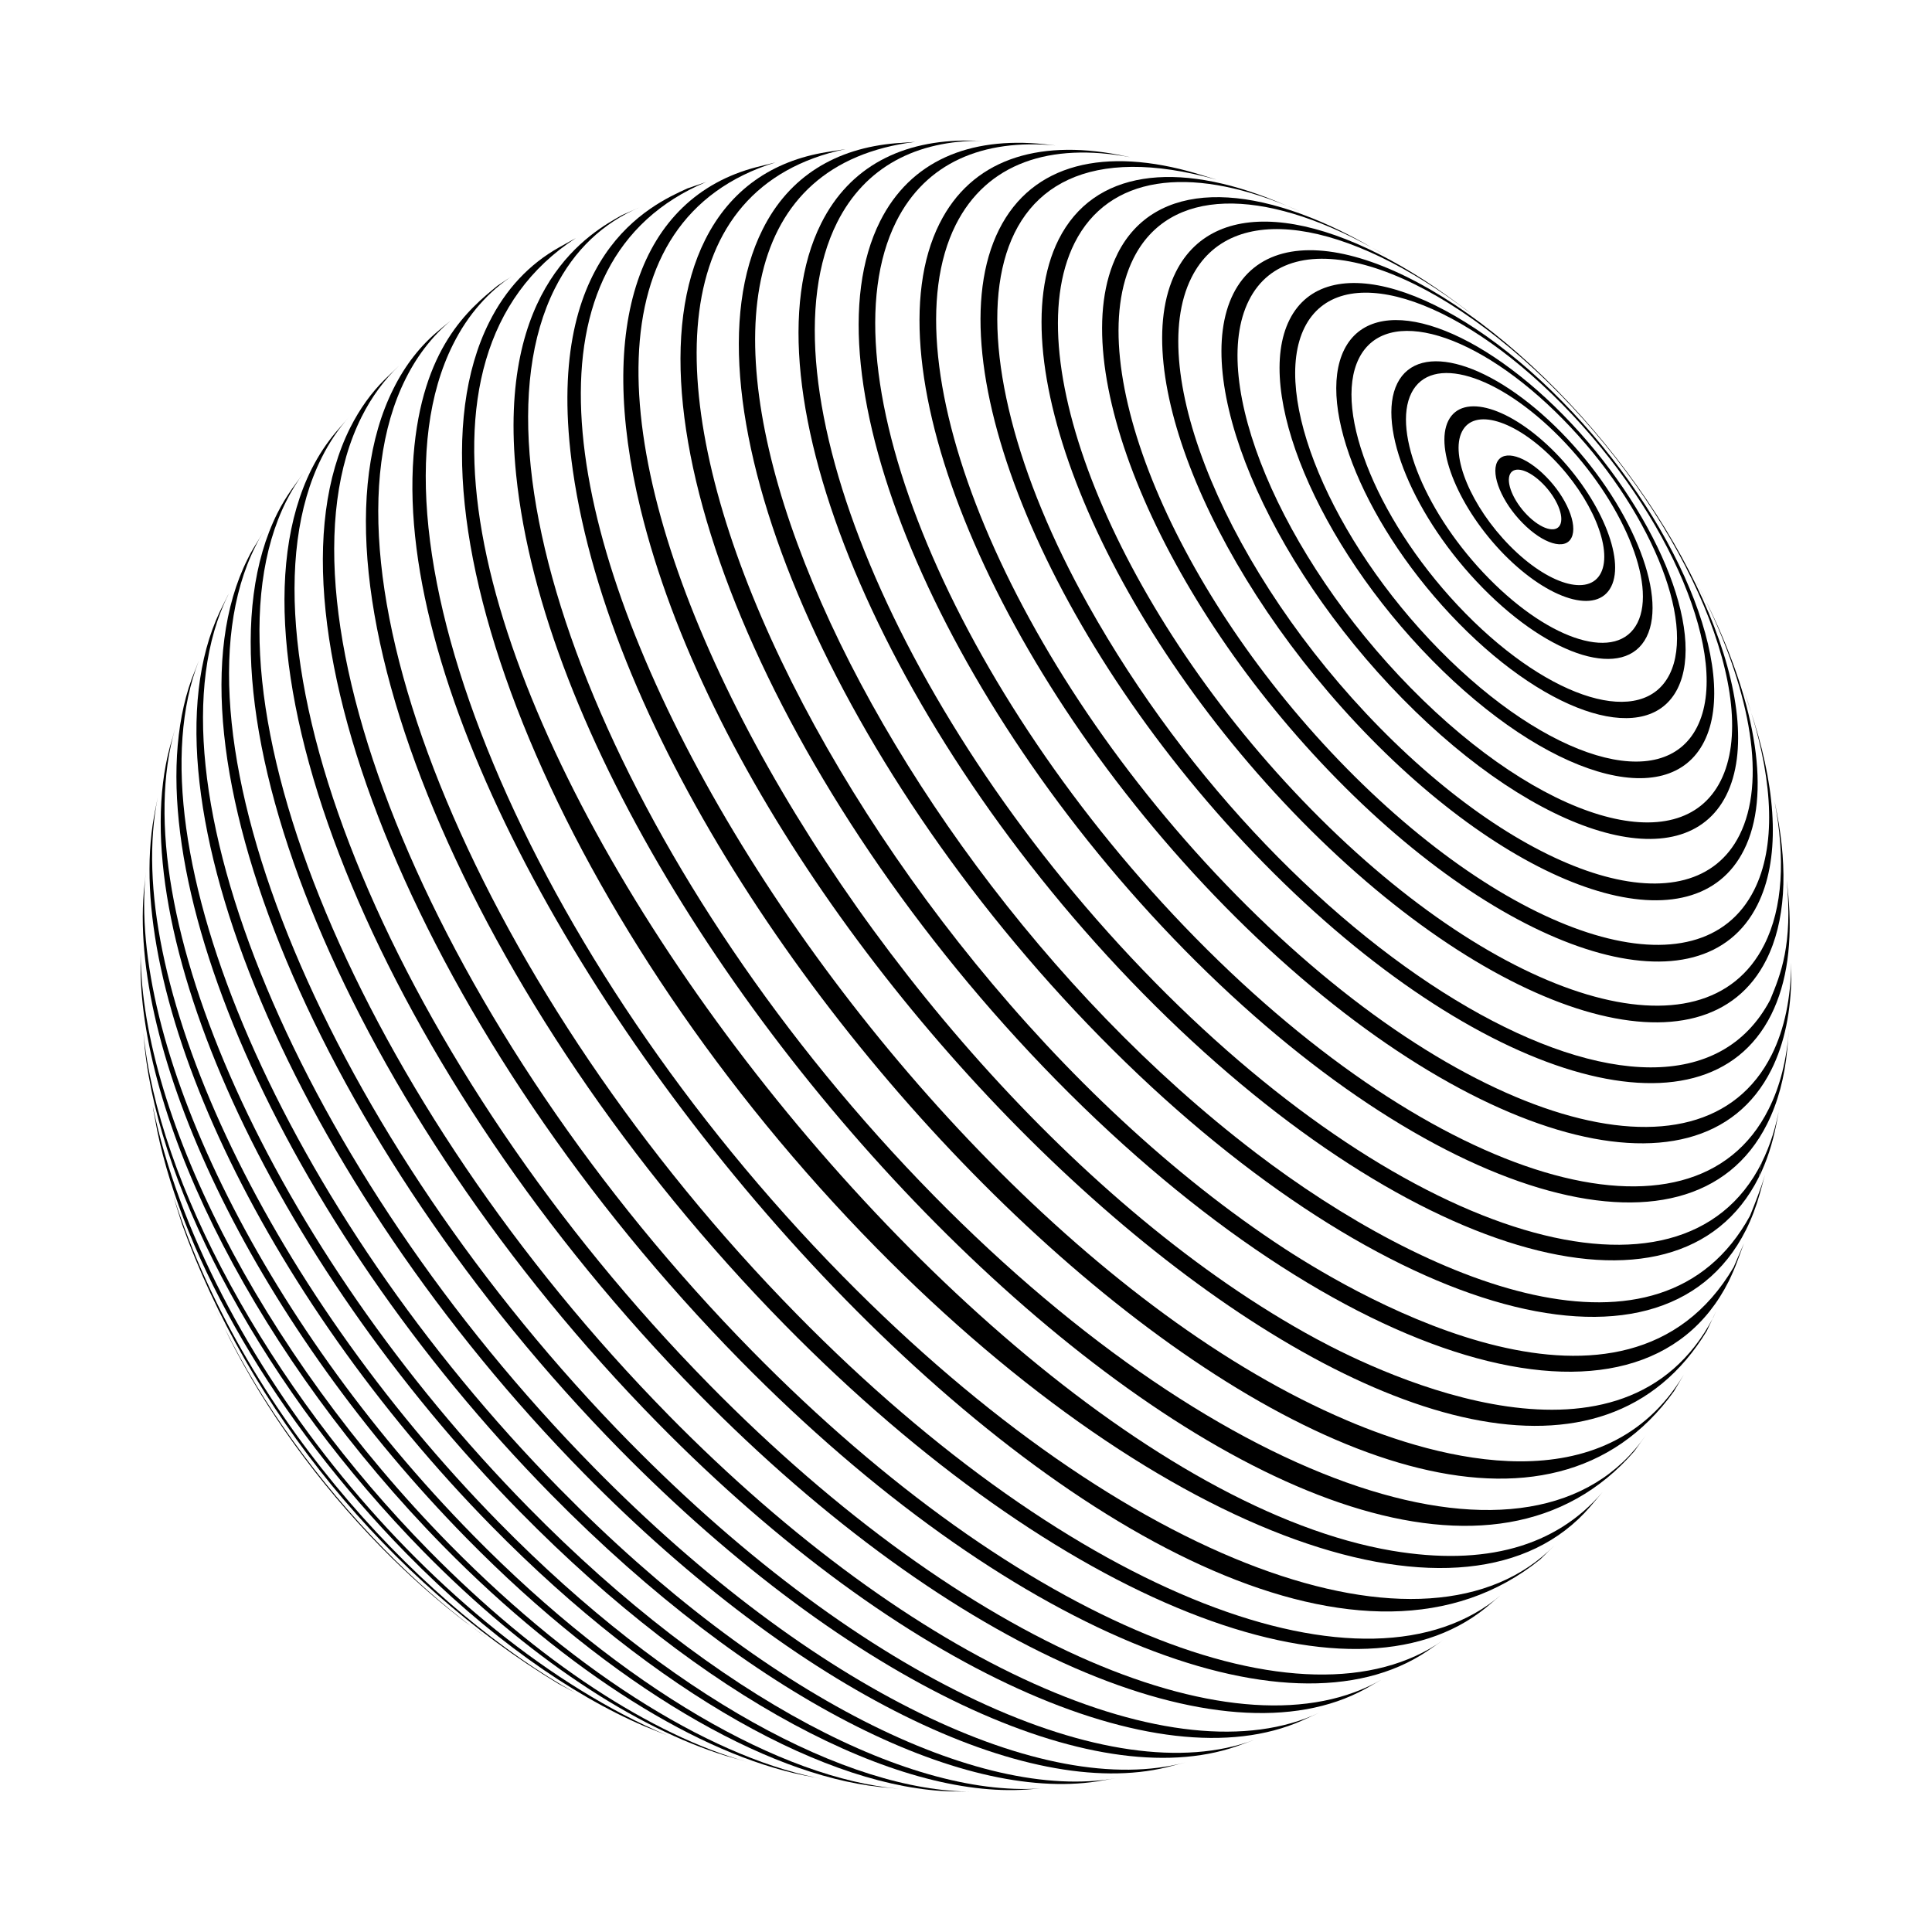 <?xml version="1.0" encoding="UTF-8"?>
<!-- Uploaded to: ICON Repo, www.iconrepo.com, Generator: ICON Repo Mixer Tools -->
<svg fill="#000000" width="800px" height="800px" version="1.1" viewBox="144 144 512 512" xmlns="http://www.w3.org/2000/svg">
 <g>
  <path d="m273.09 578.09-4.231-3.125c1.457 1.109 2.871 2.168 4.231 3.125z"/>
  <path d="m203.51 495.93c-0.707-1.512-1.512-3.074-2.168-4.586 0.707 1.512 1.414 3.074 2.168 4.586z"/>
  <path d="m201.35 491.34c-0.301-0.656-0.605-1.258-0.855-1.914 0.25 0.602 0.5 1.258 0.855 1.914z"/>
  <path d="m245.88 554.62c-17.984-18.289-32.547-38.945-42.371-58.695 0.453 0.957 0.906 1.863 1.309 2.719 9.473 18.742 23.375 38.289 40.355 55.57 6.648 6.75 13.352 12.746 19.949 17.938l2.215 1.715 1.512 1.109c-7.551-5.746-15.309-12.547-22.969-20.355z"/>
  <path d="m190.01 461.16 0.805 2.719 1.41 4.484c17.582 49.172 54.863 94.715 99.703 121.82l4.586 2.469c-37.988-21.105-86.855-70.633-106.5-131.49z"/>
  <path d="m184.47 437.08 0.152 1.008 1.059 5.644c7.004 33.855 31.285 76.629 66.051 112 21.461 21.867 43.527 37.383 63.078 45.746l5.996 2.418c-61.469-26.199-122.68-101.02-136.34-166.81z"/>
  <path d="m257.62 554.87c-43.125-43.883-71.844-98.043-75.621-137.29l0.352 4.082c4.031 38.34 31.992 90.887 73.91 133.56 27.711 28.164 56.277 46.754 80.156 54.109l5.492 1.562c-24.891-7.004-55.066-26.301-84.289-56.023z"/>
  <path d="m263.11 553.26c-50.48-51.391-82.625-115.78-81.82-158.45l-0.051 5.34c0.152 41.867 31.488 103.98 80.309 153.66 33.402 33.957 67.965 55.016 95.422 60.66l5.793 1.109c-28.363-5.039-64.637-26.703-99.652-62.32z"/>
  <path d="m269.36 550.84c-56.676-57.637-91.59-130.69-86.703-175.88l-0.555 5.441c-3.68 44.586 30.48 115.22 85.496 171.2 38.742 39.449 79.047 62.574 109.38 65.949l5.289 0.504c-31.086-2.773-72.801-26.402-112.91-67.211z"/>
  <path d="m276.31 547.56c-62.672-63.781-100.16-145.4-90.484-192.3l-0.754 3.68-0.25 1.41c-8.465 46.5 28.363 125.95 89.527 188.17 43.832 44.586 89.426 69.477 122.12 70.23l5.391 0.051c-33.207 0.047-80.363-25.242-125.55-71.242z"/>
  <path d="m283.97 543.43c-67.914-69.074-107.61-158.2-93.559-206.36l-1.41 4.938c-12.797 47.91 26.297 134.97 92.801 202.63 48.82 49.676 99.805 76.023 134.37 73.605l5.039-0.402c-35.016 3.227-87.262-23.527-137.24-74.41z"/>
  <path d="m292.34 538.55c-73.055-74.262-114.67-170.79-95.625-219.51l-1.914 4.887c-17.582 48.668 23.527 143.18 95.168 216.04 53.152 54.059 108.72 81.617 144.75 76.125l5.039-0.855c-36.324 6.398-93.156-21.465-147.41-76.68z"/>
  <path d="m204.62 301.35-0.051 0.102c0.051-0.051 0.051-0.051 0.051-0.102z"/>
  <path d="m301.3 532.8c-77.785-79.098-121.06-182.73-96.73-231.35l-0.203 0.352-2.117 4.281c-22.973 48.719 19.902 150.49 96.48 228.38 57.332 58.34 117.44 86.855 154.42 77.891l5.039-1.309c-37.129 9.977-98.445-18.742-156.89-78.242z"/>
  <path d="m310.93 526.3c-79.855-81.215-124.29-187.57-99.25-237.5 0.656-1.359 1.359-2.621 2.117-3.828l-2.672 4.383c-0.555 0.906-1.059 1.863-1.512 2.82-24.836 49.574 19.297 155.22 98.594 235.93 61.363 62.422 125.8 91.645 163.34 78.746l2.367-0.855 2.469-0.906c-37.582 14.004-103.08-15.367-165.45-78.797z"/>
  <path d="m321.15 519c-81.465-82.879-126.81-191.35-101.27-242.23 1.359-2.672 2.871-5.141 4.535-7.406l-3.023 4.18c-1.41 2.016-2.719 4.133-3.879 6.449-25.391 50.684 19.699 158.6 100.76 241.07 64.84 65.949 133 95.625 170.69 78.949l4.637-2.117c-37.688 17.684-106.76-12.09-172.46-78.895z"/>
  <path d="m331.93 510.89c-82.574-84.035-128.52-193.96-102.68-245.61 2.016-4.031 4.434-7.609 7.203-10.73l-3.375 3.879c-2.469 2.922-4.637 6.195-6.5 9.875-25.797 51.488 20 161.12 102.32 244.85 67.914 69.121 139.45 99 176.89 78.441l4.484-2.57c-37.23 21.664-109.63-8.262-178.35-78.141z"/>
  <path d="m343.32 502.02c-83.23-84.691-129.58-195.53-103.48-247.57 2.672-5.34 6.047-9.875 9.977-13.602l-3.777 3.629c-3.629 3.578-6.699 7.859-9.219 12.848-26.047 51.941 20.203 162.63 103.33 247.17 70.684 71.895 145.25 101.77 181.98 77.133l4.332-2.973c-36.477 25.742-111.8-4.035-183.14-76.633z"/>
  <path d="m355.21 492.35c-83.383-84.844-129.83-195.88-103.68-248.03 3.324-6.648 7.707-12.043 12.949-16.172l-3.176 2.57-0.957 0.805c-4.887 4.031-8.969 9.219-12.09 15.516-26.148 52.145 20.305 163.18 103.68 248.03 73.051 74.312 150.23 103.89 185.8 75.016l0.957-0.805 3.125-2.621c-35.219 30.031-113.01 0.605-186.61-74.309z"/>
  <path d="m367.3 482.17c-83.027-84.438-129.23-195.02-103.23-246.91 3.981-7.961 9.422-14.055 16.121-18.438l-4.383 2.922c-7.508 6.144-20 16.375-22.219 45.09-9.469 123.58 206.96 366.62 298.61 292.41l3.727-3.68c-33.551 34.109-113.3 5.293-188.62-71.391z"/>
  <path d="m512.95 554.97c-124.49-21.16-313.88-284.45-216.34-347.88l-4.535 2.519c-7.758 4.383-14.008 10.934-18.438 19.801-25.844 51.539 20.051 161.32 102.52 245.2 76.227 77.586 157.09 105.85 189.18 68.77l3.324-3.93c-12.391 14.461-31.133 19.648-55.719 15.516z"/>
  <path d="m391.48 460.86c-80.812-82.223-125.8-189.84-100.46-240.37 5.188-10.328 12.848-17.434 22.52-21.562l-4.684 2.066c-8.211 4.586-33.25 18.488-28.062 68.922 14.156 137.19 223.04 343.35 296.34 258.66l3.023-4.231c-29.07 42.164-111.29 15.262-188.68-63.484z"/>
  <path d="m500.81 520.36c-128.22-54.512-268.23-286.72-169.68-328.13l-4.988 1.715c-9.523 4.332-38.543 17.434-30.328 74.766 19.852 138.6 226.66 334.78 291.8 244l2.621-4.434c-20.859 34.762-64.992 22.52-89.426 12.09z"/>
  <path d="m598.05 493.1c-23.73 45.344-86.656 15.77-105.35 5.644-124.89-67.715-240.52-281.58-143.18-311.71l-5.039 1.258c-31.086 8.062-42.57 41.969-30.73 90.586 33.605 137.84 228.02 307.88 282.59 217.8l0.25-0.555 2.266-4.785z"/>
  <path d="m603.44 479.8c-28.719 48.82-98.344 8.566-119-4.887-119.4-77.988-211.55-271.25-116.38-291.4l-5.039 0.805c-14.309 2.316-25.492 9.926-32.145 23.227-23.477 46.855 18.238 146.61 93.105 222.79 74.918 76.227 154.67 100.01 178.15 53.203 0.805-1.664 1.562-3.375 2.215-5.141l1.812-4.887z"/>
  <path d="m476.68 449.42c-111.04-84.691-182.53-256.29-90.133-267.82l-5.039 0.352c-15.922 1.309-28.363 8.715-35.418 22.871-22.57 44.988 17.48 140.82 89.477 214.02 71.945 73.203 148.57 96.078 171.14 51.086 1.512-3.023 2.719-6.246 3.68-9.672l1.359-4.938c-0.957 3.324-2.672 7.656-3.981 10.883-23.73 43.328-85.445 18.086-131.09-16.777z"/>
  <path d="m449.93 404.18c-67.66-68.82-105.3-158.9-84.086-201.22 7.406-14.762 21.008-21.766 38.441-21.664l-3.223-0.051c-17.938-0.203-31.891 6.852-39.449 21.965-21.512 42.926 16.676 134.32 85.297 204.09 68.617 69.777 141.67 91.645 163.18 48.719 0.25-1.258 0.504-2.57 0.754-3.828-21.211 42.32-93.258 20.809-160.92-48.012z"/>
  <path d="m610.09 456.02c2.117-4.231 3.629-8.918 4.637-14.008l0.203-1.008 0.805-4.383c-0.957 5.691-2.57 10.883-4.887 15.516-0.254 1.312-0.504 2.621-0.758 3.883z"/>
  <path d="m460.91 392.64c-63.832-64.941-99.402-149.98-79.398-189.94 7.809-15.566 22.922-21.965 42.27-20.152l-3.125-0.352c-19.852-2.016-35.418 4.484-43.43 20.453-20.355 40.605 15.77 127.06 80.711 193.11 64.941 66.051 134.06 86.707 154.37 46.098 2.871-5.742 4.637-12.395 5.34-19.801l0.453-5.441c-0.555 8.012-2.316 15.215-5.391 21.312-19.949 39.953-87.965 19.648-151.8-45.289z"/>
  <path d="m393 203.21c-19.094 38.09 14.812 119.15 75.672 181.07s125.7 81.266 144.75 43.227c3.527-7.055 5.238-15.566 5.289-25.191v-3.273c-0.102 9.32-1.762 17.633-5.188 24.484-18.691 37.332-82.273 18.34-141.97-42.371-59.703-60.758-92.957-140.26-74.266-177.59 8.211-16.324 24.988-21.914 46.301-17.887l-3.176-0.656c-21.812-4.18-39.043 1.465-47.406 18.191z"/>
  <path d="m408.77 204.82c-17.684 35.316 13.754 110.54 70.23 168.02 56.477 57.484 116.63 75.422 134.37 40.102 4.281-8.566 5.691-19.445 4.535-31.891l-0.402-3.777c1.613 17.078-1.562 24.836-4.383 31.691-26.098 49.422-127.46-9.32-180.77-104.69-38.289-68.469-33.656-131.59 34.109-112.65l-5.441-1.664c-24.086-7.106-43.434-2.723-52.25 14.863z"/>
  <path d="m424.54 207.49c-16.223 32.395 12.594 101.37 64.387 154.07 51.793 52.699 106.96 69.172 123.18 36.777 5.039-10.027 5.742-23.527 2.769-38.996l-0.605-3.023c2.871 15.062 2.215 28.266-2.719 38.039-15.82 31.539-69.574 15.516-120.01-35.82-50.48-51.34-78.594-118.55-62.773-150.14 9.02-17.938 30.277-20.504 56.227-9.875l-2.621-1.109c-26.652-10.98-48.566-8.359-57.836 10.078z"/>
  <path d="m485.04 198.52 3.273 1.41c-1.059-0.5-2.168-0.957-3.273-1.41z"/>
  <path d="m614.32 356.37c-0.25-1.211-0.504-2.469-0.754-3.727z"/>
  <path d="m507.41 209.51 4.133 2.367c-1.41-0.855-2.773-1.609-4.133-2.367z"/>
  <path d="m440.15 211.27c-14.66 29.27 11.387 91.645 58.242 139.3 46.805 47.66 96.68 62.523 111.34 33.25 5.945-11.84 5.188-29.07-0.855-48.516l-0.754-2.367c5.793 18.793 6.5 35.469 0.754 46.906-14.258 28.414-62.574 13.957-108.02-32.242-45.445-46.199-70.684-106.71-56.477-135.12 9.473-18.941 34.16-18.793 62.977-2.973l-2.367-1.359c-29.684-16.328-55.074-16.379-64.848 3.117z"/>
  <path d="m608.12 332.89c-0.555-1.812-1.16-3.629-1.812-5.441z"/>
  <path d="m455.62 216.06c-13.047 25.996 10.125 81.367 51.691 123.68 41.562 42.32 85.848 55.52 98.848 29.523 7.305-14.508 3.273-38.238-8.969-63.73l-1.059-2.117c11.941 24.738 15.922 47.762 8.867 61.867-12.543 25.09-55.27 12.344-95.371-28.465-40.102-40.809-62.422-94.211-49.879-119.25 10.328-20.656 41.109-15.668 74.059 9.523-0.402-0.301-0.805-0.656-1.211-0.957l-1.762-1.309c-33.496-25.145-64.633-29.879-75.215-8.77z"/>
  <path d="m533.86 227.04c1.512 1.211 3.176 2.519 4.734 3.727-1.609-1.258-3.172-2.516-4.734-3.727z"/>
  <path d="m538.6 230.82c0.555 0.453 1.059 0.855 1.613 1.309-0.555-0.453-1.059-0.855-1.613-1.309z"/>
  <path d="m593.61 298.33c0.203 0.352 0.352 0.707 0.555 1.059l-0.301-0.605z"/>
  <path d="m596.18 303.42c-0.656-1.359-1.309-2.672-2.016-4.031z"/>
  <path d="m470.84 221.85c-11.285 22.57 8.766 70.582 44.84 107.31 36.074 36.727 74.465 48.164 85.797 25.594 11.285-22.57-8.766-70.582-44.84-107.31-36.074-36.676-74.465-48.113-85.797-25.594zm86.25 26.297c34.512 35.117 53.758 81.113 42.926 102.73s-47.559 10.629-82.121-24.535c-34.512-35.117-53.758-81.113-42.926-102.73 10.781-21.562 47.559-10.578 82.121 24.535z"/>
  <path d="m595.63 340.5c9.523-18.992-7.356-59.348-37.734-90.23-30.328-30.883-62.625-40.508-72.145-21.562-9.523 18.941 7.356 59.348 37.734 90.23 30.328 30.883 62.621 40.555 72.145 21.562zm-105.9-109.73c9.02-17.984 39.598-8.816 68.316 20.402 28.719 29.223 44.738 67.512 35.719 85.445-9.02 17.984-39.598 8.816-68.316-20.402-28.715-29.172-44.688-67.461-35.719-85.445z"/>
  <path d="m588.57 326.49c7.656-15.266-5.945-47.711-30.328-72.547-24.383-24.789-50.332-32.547-57.988-17.332-7.656 15.266 5.945 47.711 30.328 72.547 24.383 24.84 50.332 32.598 57.988 17.332zm-84.438-87.512c7.106-14.207 31.336-7.004 54.059 16.121 22.723 23.125 35.367 53.402 28.266 67.609-7.106 14.207-31.336 7.004-54.059-16.121-22.723-23.121-35.371-53.402-28.266-67.609z"/>
  <path d="m580.36 312.79c5.691-11.387-4.434-35.719-22.672-54.262-18.238-18.539-37.684-24.336-43.379-12.949-5.691 11.387 4.434 35.719 22.672 54.262 18.238 18.543 37.684 24.336 43.379 12.949zm-62.32-64.641c5.188-10.328 22.773-5.09 39.348 11.738 16.523 16.828 25.746 38.844 20.555 49.172-5.188 10.328-22.773 5.09-39.348-11.738-16.527-16.773-25.746-38.793-20.555-49.172z"/>
  <path d="m570.99 299.44c3.727-7.457-2.922-23.328-14.812-35.469-11.941-12.141-24.637-15.922-28.363-8.465-3.727 7.457 2.922 23.328 14.812 35.469 11.938 12.094 24.633 15.922 28.363 8.465zm-39.551-41.059c3.176-6.348 14.008-3.125 24.184 7.203s15.82 23.879 12.645 30.23c-3.176 6.348-14.008 3.125-24.184-7.203-10.176-10.332-15.867-23.883-12.645-30.23z"/>
  <path d="m560.46 286.49c1.715-3.426-1.309-10.68-6.75-16.172-5.441-5.543-11.234-7.254-12.949-3.879-1.715 3.426 1.309 10.68 6.75 16.172 5.445 5.543 11.289 7.309 12.949 3.879zm-16.273-16.875c1.16-2.266 5.039-1.109 8.715 2.621 3.68 3.727 5.691 8.566 4.535 10.883-1.16 2.266-5.039 1.109-8.715-2.621-3.676-3.731-5.691-8.617-4.535-10.883z"/>
 </g>
</svg>